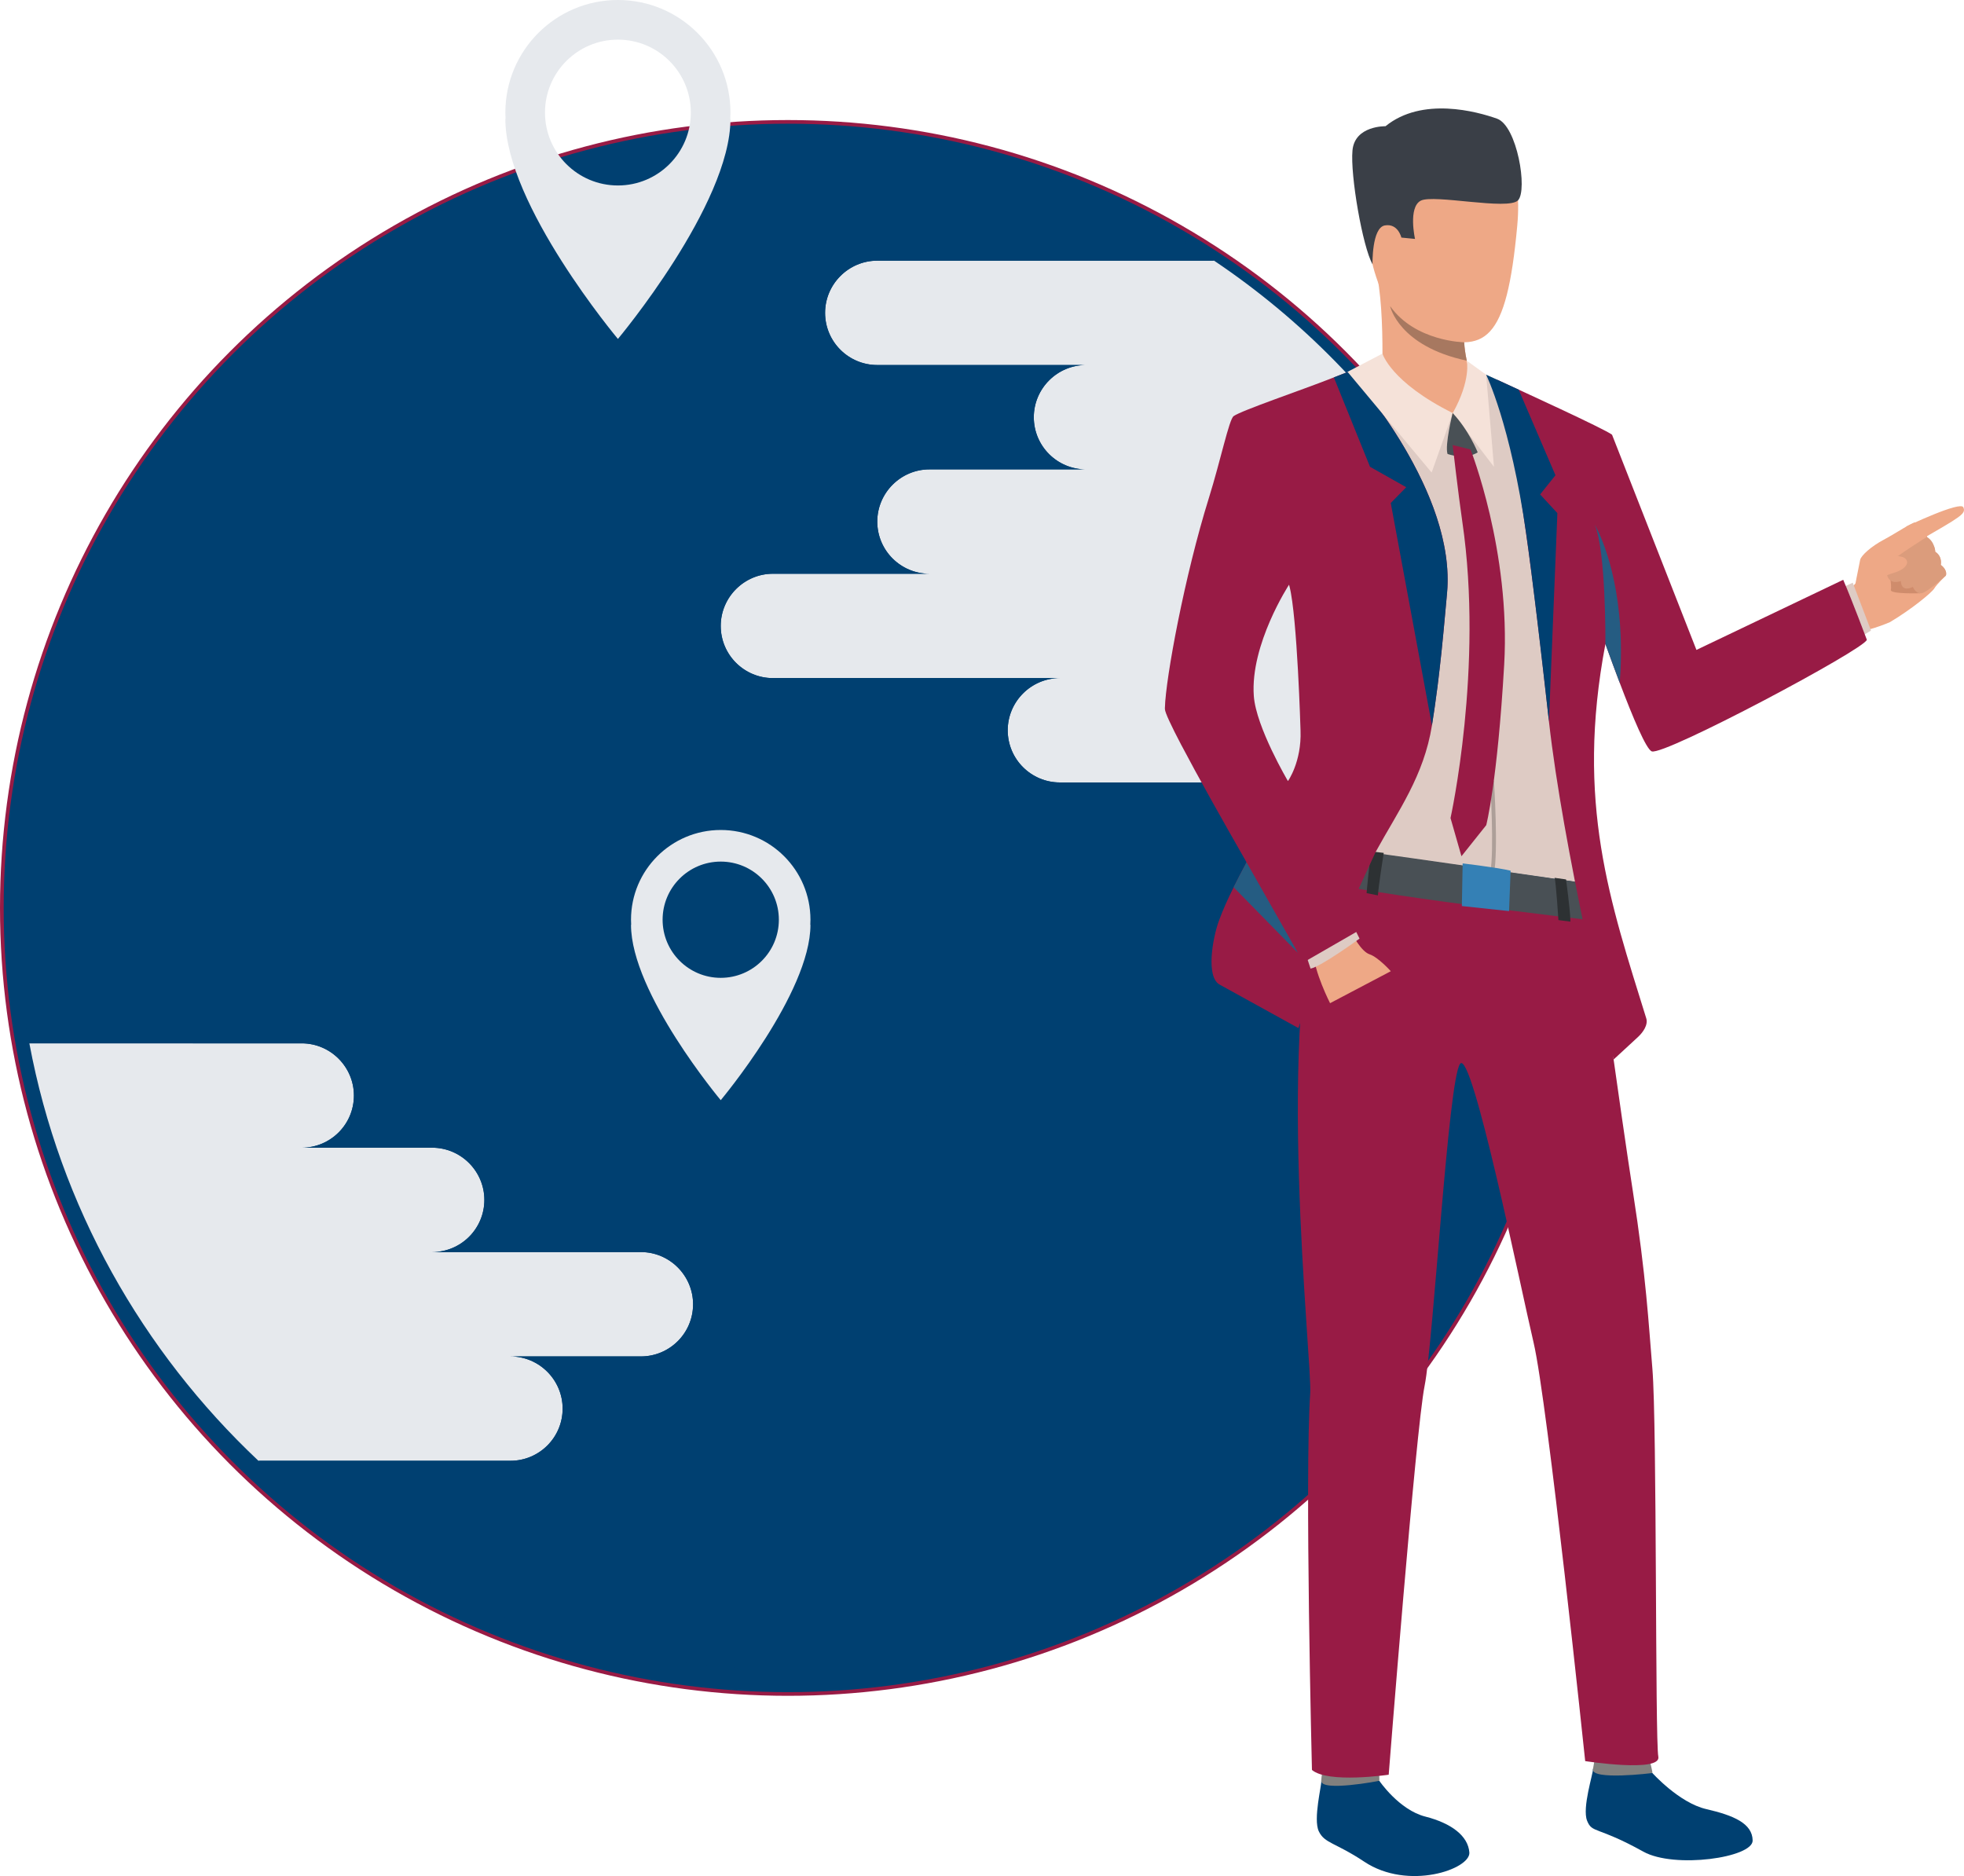 <?xml version="1.0" encoding="utf-8"?>
<!-- Generator: Adobe Illustrator 15.0.0, SVG Export Plug-In . SVG Version: 6.00 Build 0)  -->
<!DOCTYPE svg PUBLIC "-//W3C//DTD SVG 1.1//EN" "http://www.w3.org/Graphics/SVG/1.1/DTD/svg11.dtd">
<svg version="1.1" id="Layer_1" xmlns="http://www.w3.org/2000/svg" xmlns:xlink="http://www.w3.org/1999/xlink" x="0px" y="0px"
	 width="1069.98px" height="1022.07px" viewBox="0 0 1069.98 1022.07" enable-background="new 0 0 1069.98 1022.07"
	 xml:space="preserve">
<g>
	<defs>
		<rect id="SVGID_1_" y="-0.004" width="1069.979" height="1022.074"/>
	</defs>
	<clipPath id="SVGID_2_">
		<use xlink:href="#SVGID_1_"  overflow="visible"/>
	</clipPath>
	<path clip-path="url(#SVGID_2_)" fill="#004071" d="M857.481,494.639c0,236.511-191.729,428.241-428.241,428.241
		c-236.511,0-428.24-191.729-428.24-428.241S192.73,66.397,429.241,66.397C665.752,66.397,857.481,258.127,857.481,494.639"/>
	
		<circle clip-path="url(#SVGID_2_)" fill="none" stroke="#981B45" stroke-width="2" stroke-miterlimit="10" cx="429.241" cy="494.639" r="428.24"/>
	<path clip-path="url(#SVGID_2_)" fill="#E6E9ED" d="M842.367,426.282H577.428c-15.635,0-28.427-12.65-28.427-28.427
		c0-15.635,12.792-28.427,28.427-28.427H421.08c-15.635,0-28.428-12.649-28.428-28.427c0-15.635,12.793-28.427,28.428-28.427h85.28
		c-15.635,0-28.427-12.649-28.427-28.426c0-15.635,12.792-28.428,28.427-28.428h85.281c-15.634,0-28.427-12.649-28.427-28.426
		c0-15.635,12.793-28.427,28.427-28.427H477.933c-15.634,0-28.426-12.65-28.426-28.427c0-15.635,12.792-28.427,28.426-28.427H661.43
		C756.658,205.973,824.174,308.026,842.367,426.282"/>
	<path clip-path="url(#SVGID_2_)" fill="#E6E9ED" d="M349.159,682.125c15.635,0,28.428,12.792,28.428,28.428
		c0,15.775-12.793,28.426-28.428,28.426h-71.067c15.634,0,28.427,12.792,28.427,28.427c0,15.777-12.793,28.427-28.427,28.427
		h-137.16h-0.142C77.54,736.277,32.639,657.393,15.996,568.417h148.389c15.634,0,28.426,12.793,28.426,28.428
		c0,15.776-12.792,28.426-28.426,28.426h71.067c15.635,0,28.427,12.792,28.427,28.427c0,15.778-12.792,28.428-28.427,28.428H349.159
		z"/>
	<path clip-path="url(#SVGID_2_)" fill="#004071" d="M563.213,227.293c0,15.777,12.793,28.427,28.429,28.427h-85.282
		c-15.634,0-28.426,12.792-28.426,28.427c0,15.777,12.792,28.427,28.426,28.427h-85.28c-15.635,0-28.428,12.792-28.428,28.427
		c0,15.777,12.793,28.427,28.428,28.427h156.348c-15.636,0-28.428,12.792-28.428,28.427c0,15.776,12.792,28.426,28.428,28.426
		h264.938c3.127,20.894,4.832,42.215,4.832,63.961c0,26.721-2.558,52.874-7.249,78.174H719.704h-57.279H534.502l-42.214,56.854
		v279.438h-0.427c-20.893,3.269-42.213,4.833-63.96,4.833c-111.006,0-211.922-43.068-286.969-113.708h137.159
		c15.636,0,28.428-12.651,28.428-28.427c0-15.636-12.792-28.428-28.428-28.428h71.067c15.635,0,28.428-12.649,28.428-28.427
		c0-15.635-12.793-28.427-28.428-28.427H235.451c15.635,0,28.427-12.65,28.427-28.427c0-15.636-12.792-28.428-28.427-28.428h-71.067
		c15.635,0,28.427-12.649,28.427-28.427c0-15.634-12.792-28.427-28.427-28.427H15.995c-4.833-25.3-7.391-51.453-7.391-78.174
		c0-231.537,187.76-419.297,419.297-419.297c86.418,0,166.724,26.153,233.528,71.067H477.934c-15.635,0-28.427,12.792-28.427,28.427
		c0,15.777,12.792,28.427,28.427,28.427h113.708c-15.636,0-28.427,12.792-28.427,28.427H563.213z"/>
	<path clip-path="url(#SVGID_2_)" fill="#E6E9ED" d="M397.955,61.318c0-33.868-27.454-61.322-61.318-61.322
		s-61.318,27.454-61.318,61.322c0,1.167,0.039,2.329,0.104,3.483h-0.104c0,46.685,61.318,119.851,61.318,119.851
		s61.318-73.166,61.318-119.851h-0.104C397.917,63.647,397.955,62.485,397.955,61.318 M336.637,101.044
		c-21.939,0-39.726-17.788-39.726-39.726c0-21.941,17.787-39.725,39.726-39.725c21.937,0,39.725,17.784,39.725,39.725
		C376.362,83.256,358.574,101.044,336.637,101.044"/>
	<path clip-path="url(#SVGID_2_)" fill="#E6E9ED" d="M441.533,501.061c0-26.999-21.886-48.884-48.88-48.884
		c-26.995,0-48.881,21.885-48.881,48.884c0,0.929,0.032,1.855,0.084,2.775h-0.084c0,37.216,48.881,95.54,48.881,95.54
		s48.88-58.324,48.88-95.54h-0.084C441.503,502.916,441.533,501.99,441.533,501.061 M392.653,532.728
		c-17.489,0-31.668-14.181-31.668-31.667c0-17.491,14.179-31.667,31.668-31.667c17.486,0,31.666,14.176,31.666,31.667
		C424.319,518.547,410.139,532.728,392.653,532.728"/>
	<path clip-path="url(#SVGID_2_)" fill="#EEA886" d="M1009.844,323.049c0,0,3.021-15.663,3.557-18.04
		c0.537-2.377,5.917-7.272,12.837-10.959c6.722-3.58,15.578-9.612,16.864-9.192c1.286,0.418,2.612,0.194,4.705,2.962
		c2.093,2.77,2.341,6.257,2.341,6.257s4.182,2.201,4.161,6.525c0,0,3.841,2.25,3.015,7.158c0,0,3.69,2.298,2.789,5.812
		c0,0-4.948,4.691-6.279,6.956c-1.328,2.265-12.288,11.317-24.135,18.382C1029.698,338.91,1016.246,341.794,1009.844,323.049"/>
	<path clip-path="url(#SVGID_2_)" fill="#EEA886" d="M1029.697,338.91c0,0-15.205,6.704-21.359,4.935
		c-6.154-1.77-3.889-19.508-3.889-19.508l8.558-8.571L1029.697,338.91z"/>
	<path clip-path="url(#SVGID_2_)" fill="#DECBC4" d="M875.064,348.419c12.582-6.947,0.294-25.197,0.227-25.835l0.025,0.052
		c0.438,0.951,3.586,12.49,7.714,26.736c6.974,24.08,16.737,55.899,20.899,57.427c6.05,2.228,99.223-53.245,115.386-63.277
		l-9.945-26.065l-88.829,41.702l-44.554-117.312c-1.021-0.813-7.955-7.693-16.7-11.848c-8.916-4.244-19.667-10.48-29.402-15.814
		c-4.963-2.717-9.66-5.196-13.719-7.059l-0.622-0.282l-0.006-0.006c-6.713-3.069-11.174-5.103-11.174-5.103h-0.022
		c-0.158-0.014-1.212-0.117-2.915-0.277c-9.362-0.891-38.46-3.617-48.209-4.188c-0.802-0.053-1.477-0.082-1.996-0.093
		c-0.448-0.015-0.775-0.021-0.982-0.006c-1.234,0.073-7.229,2.167-15.114,5.166h-0.006c-0.298,0.113-0.597,0.228-0.9,0.345
		c-0.371,0.139-0.74,0.278-1.115,0.421c-0.685,0.263-1.38,0.531-2.084,0.804c-1.41,0.549-2.858,1.116-4.332,1.696
		c-0.506,0.202-1.019,0.401-1.538,0.608c-15.772,6.261-33.847,13.998-38.142,17.086c-2.835,2.03-11.672,18.689-21.92,39.288
		c-13.195,42.271-29.92,106.979-30.44,122.937c-0.004,0.252-0.011,0.493-0.011,0.72c0,1.842,3.475,9.198,9.021,19.781
		c8.104-16.216,14.475-29.536,16.557-34.433c6.833-16.137,42.041-53.127,42.041-53.127s0,0.025,0.017,0.078
		c0,0.014,0.005,0.03,0.011,0.046c0.005,0.01,0.01,0.026,0.01,0.041c0.014,0.052,0.031,0.102,0.041,0.154
		c0.025,0.089,0.052,0.19,0.087,0.315c0.022,0.06,0.037,0.127,0.052,0.194c0.016,0.052,0.031,0.098,0.041,0.15
		c1.919,7.141,13.69,51.784,14.121,73.771c0.48,23.938,6.725,68.225,6.725,68.225l0.025,0.007l7.352,1.028l16.267,2.294l1.952,0.274
		l4.73,0.663l43.138,6.07l15.3,2.152l2.066,0.293l8.746,1.23l24.148,3.394l6.158,0.864l0.055,0.01l4.611,0.649l6.381,0.896
		l0.003-0.005c0.175-0.236,6.206-8.489,5.272-26.82C869.564,454.437,851.017,361.694,875.064,348.419"/>
	<path clip-path="url(#SVGID_2_)" fill="#EEA886" d="M783.486,74.693c0,0,48.965-15.688,43.114,48.196
		c-5.85,63.886-17.428,69.89-48.722,59.544c-31.294-10.345-32.158-50.868-35.422-70.489
		C739.192,92.325,767.608,76.79,783.486,74.693"/>
	<path clip-path="url(#SVGID_2_)" fill="#EEA886" d="M809.197,214.714c0,0-20.054,25.416-56.908,7.188
		c0,0,3.323-51.528-2.983-75.925c-6.306-24.399,49.021,34.331,49.021,34.331c-0.625,0.401-0.848,2.802-0.65,6.172
		c0.166,2.858,0.633,6.409,1.414,10.029C800.843,204.651,804.174,213.117,809.197,214.714"/>
	<path clip-path="url(#SVGID_2_)" fill="#3A3F47" d="M747.744,143.993c0,0-0.463-19.924,6.72-21.183
		c7.18-1.256,8.999,6.623,8.999,6.623l7.428,0.733c0,0-3.843-17.161,3.113-20.833c6.956-3.672,47.658,5.418,53.008-0.191
		c5.347-5.608-0.497-40.588-11.414-44.481c-10.914-3.893-40.836-12.131-60.79,4.112c0,0-16.71-0.424-17.983,13.145
		C735.553,95.486,742.369,134.464,747.744,143.993"/>
	<path clip-path="url(#SVGID_2_)" fill="#A77860" d="M799.09,196.509c-37.062-7.933-41.7-29.416-41.771-29.75
		c13.687,19.361,40.356,19.721,40.356,19.721C797.842,189.338,798.31,192.889,799.09,196.509"/>
	<path clip-path="url(#SVGID_2_)" fill="#CF8C6C" d="M1029.07,311.065c0,0,1.681,7.833,1.038,10.273
		c-0.642,2.438,16.02,1.868,16.02,1.868S1038.646,309.277,1029.07,311.065"/>
	<path clip-path="url(#SVGID_2_)" fill="#DB9C7C" d="M1041.275,286.023c0,0-15.271,12.726-13.525,15.438
		c1.745,2.713,4.032,2.65,4.032,2.65l-3.91,8.09c0,0,0.436,6.817,7.733,4.35c0,0-0.254,6.41,6.511,3.188
		c0,0,1.719,4.304,5.113,3.366c3.397-0.939,12.882-9.533,12.882-9.533s1.188-2.715-2.787-5.812c0,0,1.068-4.656-3.016-7.158
		c0,0-0.119-5.433-4.555-8.095c0,0-1.073-6.432-6.821-7.701C1042.933,284.807,1041.914,285.482,1041.275,286.023"/>
	<path clip-path="url(#SVGID_2_)" fill="#EEA886" d="M1013.836,304.559c0,0,13.309-2.993,21.293-1.437
		c1.806,0.353,3.491,1.023,3.848,2.833c0.351,1.809-1.819,4.619-7.519,6.211c-5.698,1.591-12.337,6.255-12.337,6.255
		S1012.784,318.34,1013.836,304.559"/>
	<path clip-path="url(#SVGID_2_)" fill="#004071" d="M900.184,965.909c0,0,14.581,16.278,29.385,19.689s25.156,7.761,25.269,17.103
		c0.112,9.343-42.599,15.497-59.539,6.08c-25.283-14.057-27.852-9.818-30.656-16.844c-2.803-7.025,3.366-25.812,3.186-28.047
		C867.602,961.128,900.184,965.909,900.184,965.909"/>
	<path clip-path="url(#SVGID_2_)" fill="#81807E" d="M898.545,958.122c0,0,1.926,7.627,1.64,7.786
		c-0.285,0.161-33.357,4.104-32.358-2.017c0.812-4.964,1.971-10.359,1.971-10.359L898.545,958.122z"/>
	<path clip-path="url(#SVGID_2_)" fill="#004071" d="M751.422,970.156c0,0,10.728,15.855,25.073,19.515
		c14.148,3.604,23.314,10.467,24.008,19.548c0.693,9.079-33.353,20.968-57.274,5.02c-15.719-10.479-21.58-9.884-24.748-16.54
		c-3.165-6.658,1.661-25.319,1.342-27.479C719.431,967.545,751.422,970.156,751.422,970.156"/>
	<path clip-path="url(#SVGID_2_)" fill="#81807E" d="M750.982,962.313c0,0,0.708,7.667,0.438,7.844
		c-0.266,0.173-31.787,6.1-31.598,0.061c0.146-4.8,1.998-10.77,1.998-10.77L750.982,962.313z"/>
	<path clip-path="url(#SVGID_2_)" fill="#981B45" d="M868.477,501.578c0,0,14.834,107.397,21.089,147.38
		c7.313,46.753,8.607,72.521,10.648,96.717c2.564,30.438,1.438,202.418,3.234,211.317c1.796,8.898-39.839,2.456-39.839,2.456
		s-20.483-195.618-28.124-228.032c-7.114-30.18-33.521-160.121-40.012-151.88c-6.49,8.243-14.541,151.638-19.349,175.441
		c-4.806,23.803-19.566,211.886-19.566,211.886s-32.998,4.869-41.812-2.59c0,0-4.013-160.6-0.95-205.228
		c1.167-17.009-19.927-203.923,7.123-279.171C735.215,440.108,868.477,501.578,868.477,501.578"/>
	<path clip-path="url(#SVGID_2_)" fill="#495055" d="M864.29,481.253c0,0,3.245,3.884,4.187,20.324
		c0,0-133.451-15.569-147.556-21.702c0,0-0.553-18.12,2.438-18.433C726.646,461.095,864.29,481.253,864.29,481.253"/>
	<path clip-path="url(#SVGID_2_)" fill="#2D3133" d="M753.853,464.654c0,0-2.913,18.368-3.164,23.155l-6.176-1.231
		c0,0,1.701-19.435,2.7-22.691L753.853,464.654z"/>
	<path clip-path="url(#SVGID_2_)" fill="#2D3133" d="M853.158,479.111c0,0,2.339,16.696,2.395,23.001l-6.53-0.848
		c0,0-1.339-20.849-2.085-23.026L853.158,479.111z"/>
	<path clip-path="url(#SVGID_2_)" fill="#981B45" d="M753.11,225.303c-8.956-12.739-16.458-21.263-17.901-22.879
		c-0.037-0.03-0.063-0.06-0.089-0.086c-0.299,0.114-0.597,0.227-0.9,0.345c-0.369,0.139-0.74,0.277-1.115,0.42
		c-0.685,0.263-1.379,0.531-2.085,0.804c-1.41,0.549-2.859,1.116-4.331,1.697c-0.505,0.201-1.018,0.401-1.538,0.607
		c-16.215,6.359-48.78,17.41-53.076,20.491c-2.479,1.775-7.092,24.124-13.496,44.652c-13.194,42.271-23.55,98.251-23.93,114.168
		c-0.004,0.252-0.009,0.493-0.009,0.72c0,1.842,3.471,9.199,9.018,19.781c8.576,16.36,22.105,40.43,35.465,63.771
		c-2.465,4.594-4.847,9.135-7.048,13.586c-3.229,6.503-6.07,12.794-8.188,18.731c-3.046,8.529-7.28,30.377,0.821,34.437
		l42.688,23.563c4.636-15.599,42.053-95.965,42.053-95.965c12.341-22.513,26.24-41.336,30.675-68.941
		c0.43-2.666,0.836-5.315,1.222-7.945c0.642-4.382,1.232-8.709,1.773-12.948c0.2-1.606,0.401-3.189,0.593-4.763
		c2.222-18.418,3.55-34.829,4.619-46.26C791.669,287.678,769.855,249.122,753.11,225.303 M701.666,425.53
		c0,0-17.358-29.353-18.593-46.336c-2.053-28.166,19.199-60.653,19.199-60.653c0,0.015,0.005,0.031,0.01,0.046
		c0.005,0.01,0.012,0.026,0.012,0.041c0.015,0.052,0.03,0.104,0.04,0.154c0.031,0.104,0.063,0.206,0.088,0.315
		c0.021,0.06,0.037,0.127,0.052,0.195c0.014,0.051,0.032,0.097,0.041,0.149c4.255,16.761,6.008,78.628,6.008,78.628
		C709.149,415.067,701.666,425.53,701.666,425.53"/>
	<path clip-path="url(#SVGID_2_)" fill="#981B45" d="M1017.047,348.536c-0.883,5.002-110.412,63.297-117.161,60.812
		c-1.522-0.555-4.106-5.183-7.199-12.024c-3.092-6.84-6.696-15.893-10.252-25.288c-2.655-7-5.291-14.189-7.671-20.793
		c-0.044-0.137-0.09-0.267-0.145-0.396c-16.394,86.549,2.656,140.733,22.255,203.945c1.109,3.573-1.777,7.646-4.537,10.191
		l-5.465,5.049l-7.8,7.195c-2.662-12.149-27.445-114.88-35.212-184.183v-0.015c-4.744-42.371-15.79-145.478-28.323-186.191
		l0.627,0.291c11.974,5.505,58.169,26.624,62.073,29.709l45.976,117.239l79.965-38.209
		C1008.928,326.905,1017.047,348.536,1017.047,348.536"/>
	<path clip-path="url(#SVGID_2_)" fill="#004071" d="M746.379,254.313l19.728,11.125l-8.429,8.596l22.443,121.172
		c4.574-28.401,6.657-55.374,8.206-71.914c5.161-55.052-49.787-117.153-53.205-120.958c-2.639,1.001-5.491,2.107-8.436,3.272
		L746.379,254.313z"/>
	<path clip-path="url(#SVGID_2_)" fill="#004071" d="M809.644,204.146c0,0,13.27,26.773,21.86,86.861
		c3.292,23.081,7.915,62.37,12.357,102.024l4.593-113.482l-9.398-10.181l8.353-10.443l-20.046-46.644
		c-4.884-2.259-7.311-3.369-11.198-5.155L809.644,204.146z"/>
	<path clip-path="url(#SVGID_2_)" fill="#F5E2D9" d="M734.131,202.578l19.031-9.934c0,0,4.516,15.579,38.292,32.399l-11.504,32.403
		L734.131,202.578z"/>
	<path clip-path="url(#SVGID_2_)" fill="#F5E2D9" d="M799.09,196.509c0,0,2.503,10.335-7.636,28.534l22.45,29.27l-4.26-50.168
		L799.09,196.509z"/>
	<path clip-path="url(#SVGID_2_)" fill="#495055" d="M791.394,225.043c0,0-4.351,17.406-2.785,22.279c0,0,9.568,3.48,16.444-0.87
		C805.053,246.453,800.183,234.27,791.394,225.043"/>
	<path clip-path="url(#SVGID_2_)" fill="#AD9F99" d="M813.886,476.05c2.436-12.281,0.117-49.075,0.019-50.637l-2.085,0.135
		c0.025,0.379,2.4,38.083,0.018,50.097L813.886,476.05z"/>
	<path clip-path="url(#SVGID_2_)" fill="#3480B5" d="M796.85,470.388c0,0,19.637,2.346,26.13,3.963l-0.853,22.01l-25.712-2.744
		L796.85,470.388z"/>
	<path clip-path="url(#SVGID_2_)" fill="#981B45" d="M801.146,244.886c0,0,21.899,55.305,18.328,117.208
		c-3.704,64.183-9.777,87.454-9.777,87.454l-13.504,16.936l-5.954-20.815c0,0,18.119-81.827,6.423-161.451
		c-2.12-14.429-5.269-41.769-5.269-41.769L801.146,244.886z"/>
	<path clip-path="url(#SVGID_2_)" fill="#255C82" d="M882.434,372.036c-2.653-7-5.291-14.189-7.671-20.794
		c-0.044-0.137-0.09-0.266-0.143-0.395v-0.009c0,0,0.114-13.194-0.624-28.045c-0.684-14.069-2.128-29.619-5.122-36.893
		c0.396,0.669,13.103,22.483,14.152,63.472C883.207,356.365,883.049,363.928,882.434,372.036"/>
	<path clip-path="url(#SVGID_2_)" fill="#EEA886" d="M736.756,508.946c0,0,4.699,9.399,9.397,10.964
		c4.699,1.567,11.553,9.203,11.553,9.203l-33.091,17.427c0,0-8.809-17.231-9.202-28.194
		C715.023,507.38,736.756,508.946,736.756,508.946"/>
	<path clip-path="url(#SVGID_2_)" fill="#DECBC4" d="M738.481,506.949l2.19,4.405c0.01-0.029-20.989,15.294-26.679,16.349
		l-1.945-5.873L738.481,506.949z"/>
	<path clip-path="url(#SVGID_2_)" fill="#981B45" d="M701.666,425.53l40.532,80.3l-32.151,18.52l-30.927-54.556
		C679.12,469.794,681.709,433.457,701.666,425.53"/>
	<path clip-path="url(#SVGID_2_)" fill="#EEA886" d="M1049.754,292.507c0,0-18.093,11.317-19.035,13.289
		c-0.944,1.972-5.277-4.63-4.354-6.259c0.925-1.629,14.31-13.668,15.898-14.545C1043.852,284.118,1050.609,287.02,1049.754,292.507"
		/>
	<path clip-path="url(#SVGID_2_)" fill="#EEA886" d="M1038.777,286.731c0,0,29.29-13.955,30.85-10.349
		c1.558,3.601-1.273,4.974-24.733,18.607C1022.086,308.245,1038.777,286.731,1038.777,286.731"/>
	<path clip-path="url(#SVGID_2_)" fill="#255C82" d="M707.063,519.088l-34.987-35.708c2.201-4.451,4.583-8.992,7.048-13.586
		L707.063,519.088z"/>
</g>
</svg>
